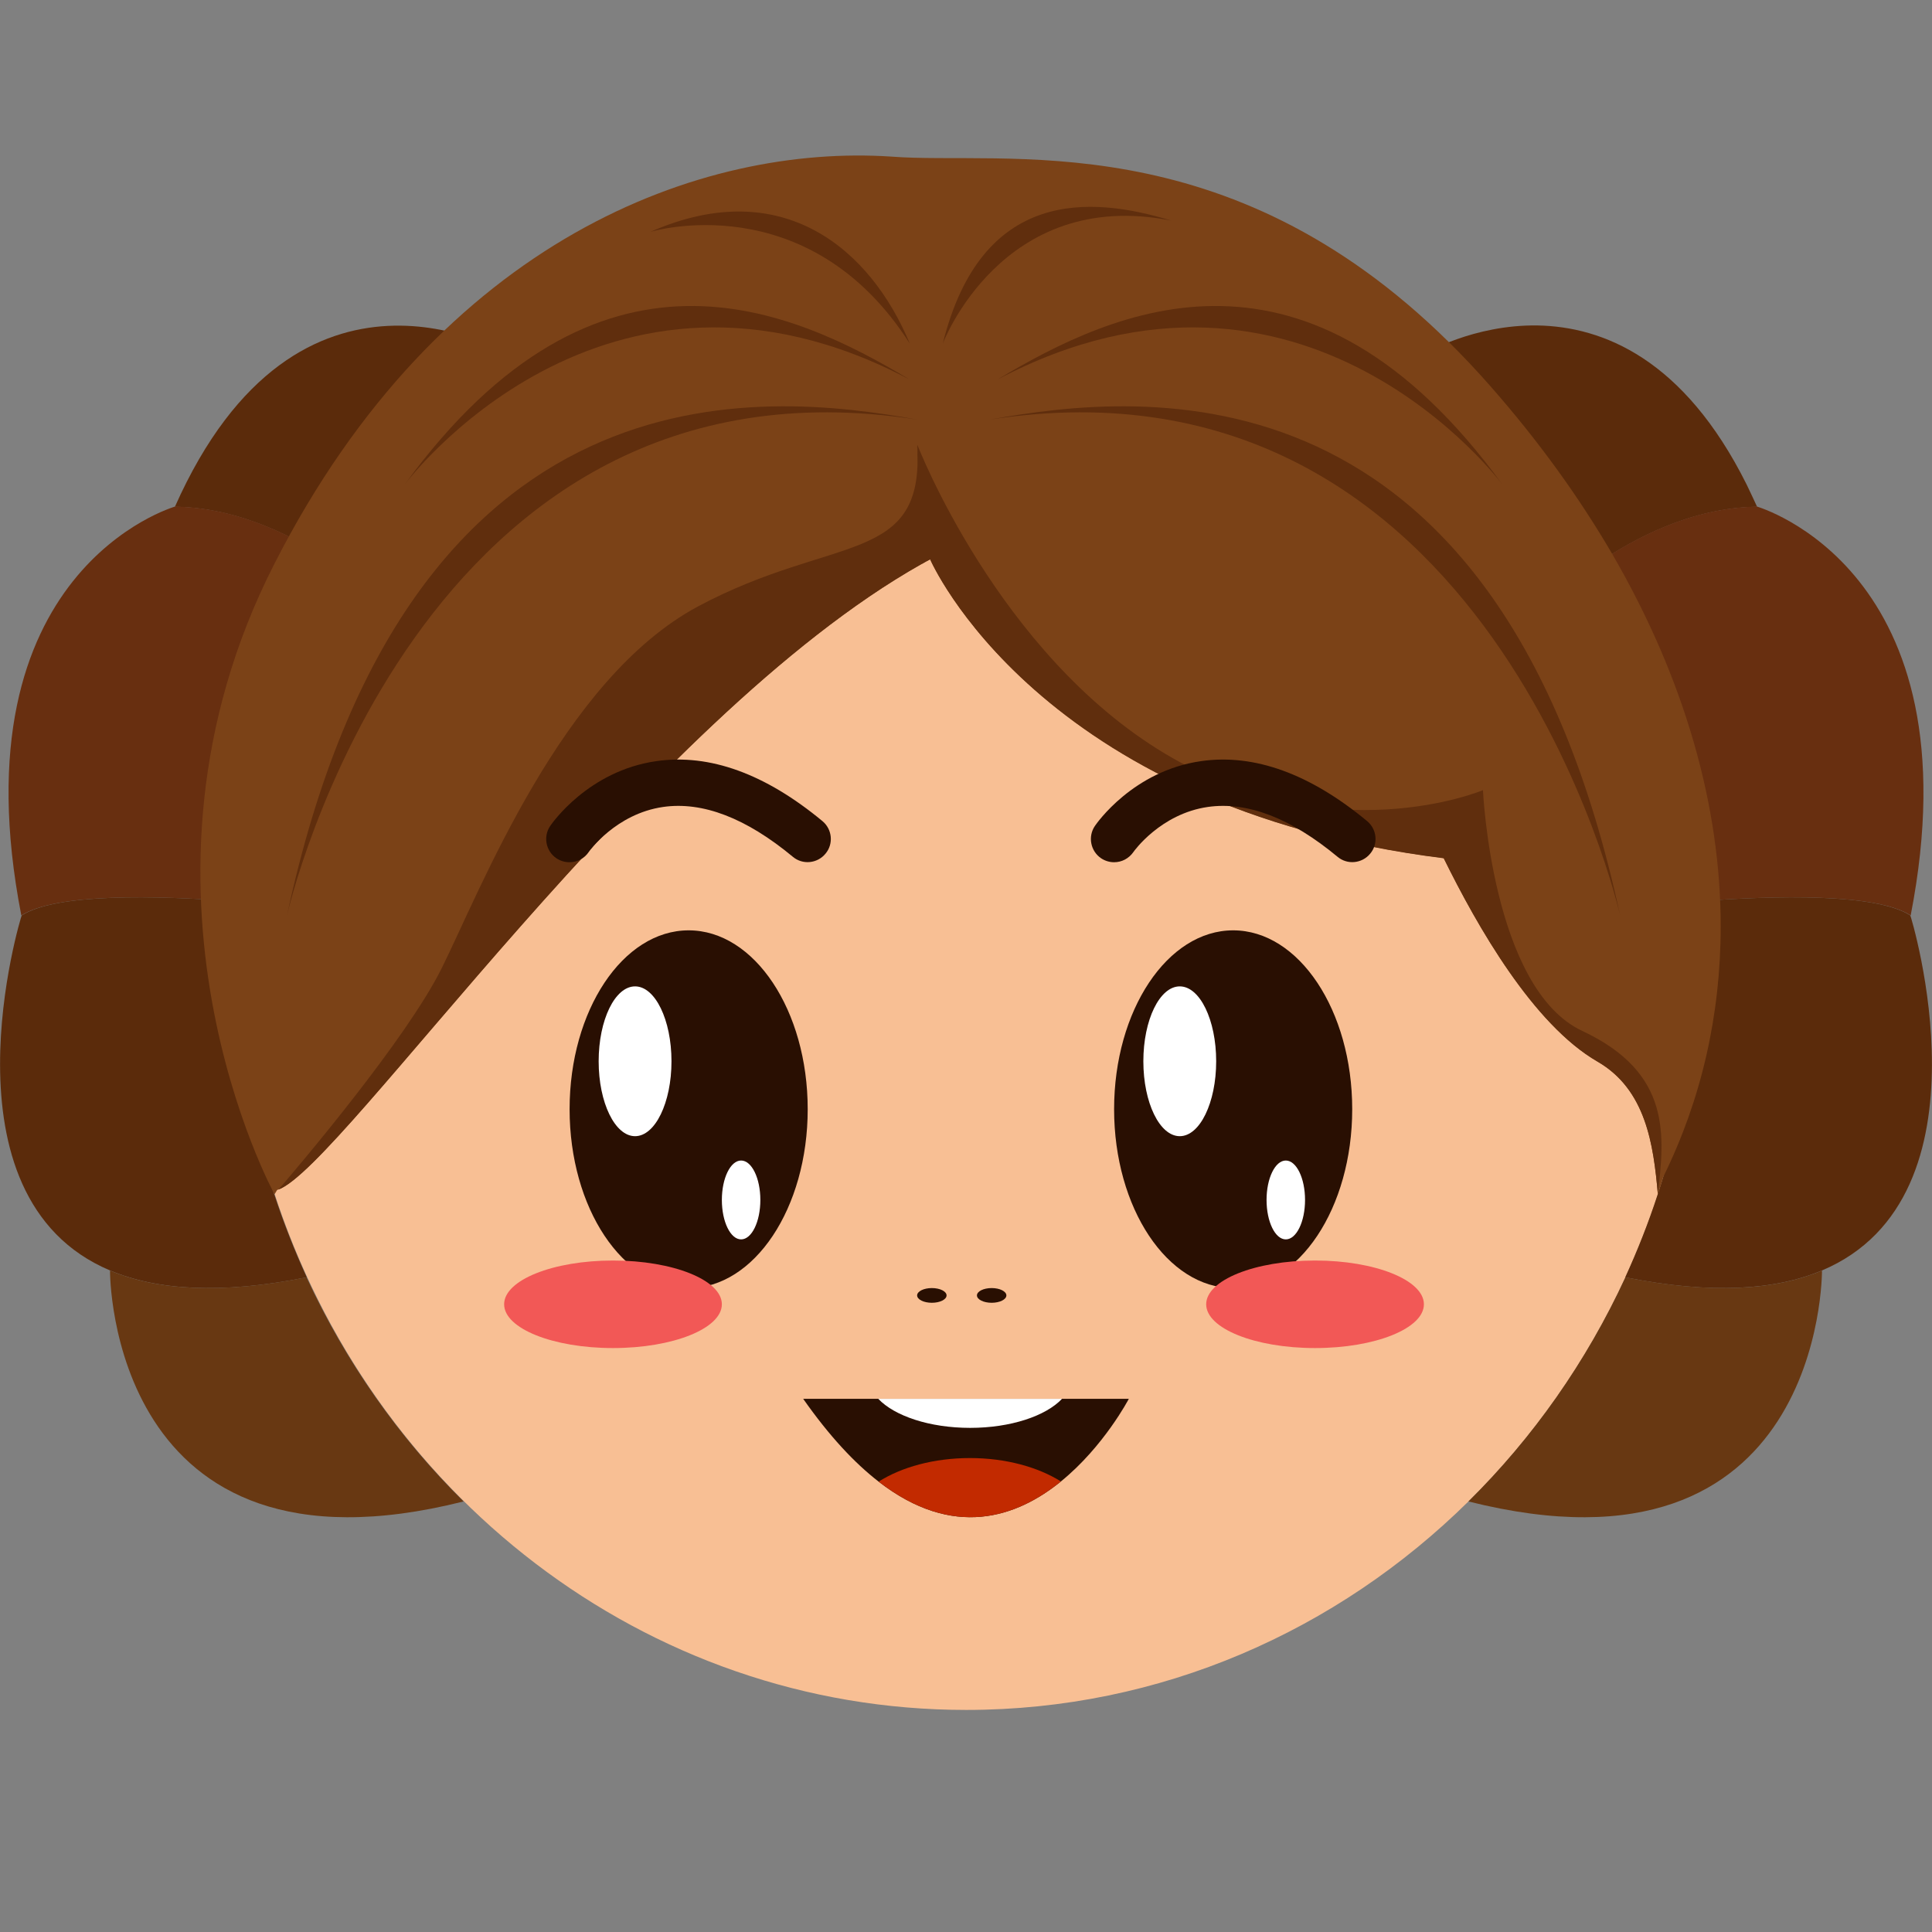 <?xml version="1.0" encoding="utf-8"?>
<!-- Generator: Adobe Illustrator 25.2.1, SVG Export Plug-In . SVG Version: 6.00 Build 0)  -->
<svg version="1.1" id="Слой_1" xmlns="http://www.w3.org/2000/svg" xmlns:xlink="http://www.w3.org/1999/xlink" x="0px" y="0px"
	 viewBox="0 0 1024 1024" style="enable-background:new 0 0 1024 1024;" xml:space="preserve">
<rect x="0" y="0" width="1024" height="1024" fill="#808080" stroke="none"/>
<style type="text/css">
	.st0{fill:#F8BF94;}
	.st1{fill:#5B2B0B;}
	.st2{fill:#682F10;}
	.st3{fill:#683812;}
	.st4{fill:#7B4217;}
	.st5{fill:#290F02;}
	.st6{fill:#FFFFFF;}
	.st7{fill:#602E0D;}
	.st8{fill:#C22A00;}
	.st9{fill:#F25856;}
</style>
<g>
	<path class="st0" d="M899.4,502.4c0,36.4-4.6,71.7-13.3,105.2c-2.2,8.6-4.7,17.1-7.4,25.5v0c-4.9,15.1-10.7,29.7-17.2,43.9
		c-20.6,44.8-48.9,85-83.2,118.8c-69.4,68.5-163.1,110.5-266.2,110.5c-170.7,0-315.6-115.2-367.1-275.1
		c-13.1-40.5-20.1-83.8-20.1-128.9c0-223.1,173.4-404,387.3-404c1.7,0,3.3,0,5,0c1.5,0,3,0,4.5,0.1c2.1,0,4.2,0.1,6.2,0.2
		c1.4,0.1,2.8,0.1,4.2,0.2c1.3,0.1,2.7,0.1,4,0.2c0.6,0,1.1,0.1,1.7,0.1c2.7,0.2,5.3,0.4,8,0.6c2.4,0.2,4.7,0.4,7,0.7
		c1.1,0.1,2.1,0.2,3.2,0.3c2,0.2,4,0.5,6.1,0.8c0.9,0.1,1.9,0.3,2.8,0.4c6.9,1,13.8,2.2,20.5,3.5c1.4,0.3,2.9,0.6,4.3,0.9
		c4.9,1,9.7,2.2,14.5,3.4c1.6,0.4,3.1,0.8,4.7,1.2c1.6,0.4,3.1,0.8,4.6,1.3c0.8,0.2,1.7,0.5,2.5,0.7c1.1,0.3,2.2,0.6,3.3,1
		c4.1,1.2,8.2,2.5,12.2,3.9c1.3,0.4,2.6,0.9,3.9,1.3c1.1,0.4,2.2,0.8,3.4,1.2c0.8,0.3,1.6,0.6,2.4,0.9c1.4,0.5,2.8,1,4.2,1.6
		c1.5,0.6,3,1.1,4.4,1.7c3.2,1.3,6.5,2.6,9.7,4c1.2,0.5,2.3,1,3.5,1.5c1.5,0.6,2.9,1.3,4.3,1.9c1.4,0.6,2.9,1.3,4.3,2
		c1.1,0.5,2.2,1,3.2,1.5c4.8,2.3,9.5,4.7,14.1,7.2l3.7,2c2.8,1.5,5.5,3.1,8.2,4.7c1.3,0.7,2.5,1.5,3.8,2.2c1.9,1.1,3.8,2.3,5.7,3.5
		c0.9,0.5,1.8,1.1,2.7,1.7c1.2,0.8,2.5,1.6,3.7,2.4c0.8,0.5,1.6,1.1,2.4,1.6c1.1,0.7,2.3,1.5,3.4,2.3c4.5,3,8.9,6.2,13.3,9.4
		c0.9,0.6,1.7,1.3,2.6,1.9c1.9,1.4,3.7,2.8,5.6,4.3c1.2,1,2.5,1.9,3.7,2.9c1.2,1,2.5,2,3.7,3c1.2,1,2.4,2,3.6,3
		c4.9,4.1,9.7,8.4,14.5,12.8c1.1,1,2.1,2,3.2,3c1.4,1.3,2.8,2.6,4.1,4c0.9,0.9,1.8,1.7,2.7,2.6c1.1,1.1,2.2,2.2,3.3,3.4
		c1.1,1.1,2.2,2.3,3.3,3.4c0.9,1,1.9,2,2.8,3c2.3,2.5,4.6,5,6.9,7.5c1.1,1.2,2.1,2.4,3.2,3.6c0.9,1,1.8,2.1,2.7,3.1
		c1.2,1.4,2.3,2.7,3.5,4.1c1,1.2,2,2.5,3,3.7c1,1.2,2,2.5,3,3.7c2,2.5,3.9,5,5.8,7.5c6.4,8.5,12.5,17.2,18.2,26.2
		c0.7,1.1,1.5,2.3,2.1,3.4c0.9,1.4,1.8,2.8,2.6,4.3c0.8,1.3,1.6,2.6,2.3,3.9c0.8,1.3,1.6,2.6,2.3,4c0.8,1.3,1.5,2.6,2.2,3.9l0,0.1
		c1,1.9,2.1,3.7,3.1,5.6c1,1.8,1.9,3.6,2.9,5.5c0,0.1,0.1,0.1,0.1,0.2c1,1.9,2,3.8,2.9,5.7c0.9,1.8,1.8,3.6,2.6,5.4
		c0.1,0.2,0.2,0.4,0.3,0.7c1.8,3.7,3.5,7.4,5.1,11.1c0.1,0.2,0.2,0.4,0.3,0.7c0.8,1.9,1.6,3.8,2.4,5.7c0.8,1.9,1.6,3.8,2.4,5.7
		c0.2,0.3,0.3,0.7,0.4,1c0.7,1.7,1.4,3.4,2,5.1c0.1,0.2,0.2,0.4,0.2,0.6c0.6,1.6,1.2,3.2,1.8,4.9c1,2.7,2,5.4,2.9,8.2
		c0.6,1.6,1.1,3.2,1.7,4.9c0,0.1,0,0.1,0.1,0.1c0,0.1,0.1,0.1,0.1,0.2c0.7,2,1.3,4,2,6.1c0.6,2,1.3,4.1,1.9,6.1
		c0.7,2.3,1.3,4.5,2,6.8c0.5,1.9,1.1,3.8,1.6,5.8c0.1,0.1,0.1,0.3,0.1,0.5c0.5,2,1,4.1,1.6,6.1c0,0,0,0.1,0,0.1
		c0.5,2.1,1,4.3,1.5,6.5c1,4.3,1.9,8.6,2.8,12.9c0.5,2.3,0.9,4.7,1.3,7.1c0.4,2.1,0.7,4.2,1.1,6.2c0.6,3.8,1.2,7.7,1.7,11.6
		c0.1,0.8,0.2,1.7,0.3,2.5c0.3,2,0.5,4,0.7,6c0.3,2.2,0.5,4.5,0.7,6.7c0.2,1.8,0.3,3.7,0.5,5.5c0.1,1.1,0.2,2.1,0.3,3.2
		c0.1,1.2,0.2,2.4,0.3,3.6c0.1,1,0.2,2.1,0.2,3.1c0,0.3,0.1,0.6,0.1,1c0,0.1,0,0.3,0,0.5c0,0.3,0,0.6,0.1,1c0.1,0.9,0.1,1.9,0.2,2.8
		c0.1,1.9,0.2,3.8,0.2,5.7c0,0.8,0.1,1.7,0.1,2.5c0.1,1.4,0.1,2.8,0.1,4.3c0,0.9,0,1.7,0.1,2.6C899.4,498.5,899.4,500.5,899.4,502.4
		z"/>
	<path class="st1" d="M931.3,268.6c-34.5,0.5-65,16.7-84.6,30.1c-0.7-1.3-1.5-2.7-2.3-4c-0.8-1.3-1.5-2.7-2.3-4
		c-0.8-1.3-1.6-2.6-2.3-3.9c-0.9-1.4-1.7-2.9-2.6-4.3c-0.7-1.2-1.4-2.3-2.1-3.4c-5.7-9-11.8-17.7-18.2-26.2c-1.9-2.5-3.8-5-5.8-7.5
		c-1-1.2-2-2.5-3-3.7c-1-1.2-2-2.5-3-3.7c-1.1-1.4-2.3-2.8-3.5-4.1c-0.9-1-1.8-2.1-2.7-3.1c-1-1.2-2.1-2.4-3.2-3.6
		c-2.2-2.5-4.5-5-6.9-7.5c-0.9-1-1.9-2-2.8-3c-1.1-1.2-2.2-2.3-3.3-3.4c-1.1-1.1-2.2-2.3-3.3-3.4c-0.9-0.9-1.8-1.8-2.7-2.6
		c-1.4-1.3-2.8-2.7-4.1-4c-1.1-1-2.1-2-3.2-3c-4.7-4.4-9.5-8.6-14.5-12.8c0,0,25.9-15.5,60-15c34.6,0.6,77.6,17.7,110.8,84.2
		C927.6,260.6,929.4,264.5,931.3,268.6z"/>
	<path class="st2" d="M1012.7,485.2c-18.3-11.7-70.2-10.7-114-7.4c0-0.1,0-0.3,0-0.5c0-0.3,0-0.6-0.1-1c-0.1-1-0.1-2.1-0.2-3.1
		c-0.1-1.2-0.2-2.4-0.3-3.6c-0.1-1.1-0.2-2.1-0.3-3.2c-0.2-1.9-0.3-3.7-0.5-5.5c-0.2-2.2-0.5-4.5-0.7-6.7c-0.2-2-0.5-4-0.7-6
		c-0.1-0.8-0.2-1.7-0.3-2.5c-0.5-3.9-1.1-7.7-1.7-11.6c-0.3-2.1-0.7-4.2-1.1-6.2c-0.4-2.4-0.9-4.7-1.3-7.1
		c-0.9-4.3-1.8-8.7-2.8-12.9c-0.5-2.2-1-4.3-1.5-6.5c0-0.1,0-0.1,0-0.1c-0.5-2.1-1-4.1-1.6-6.1c-0.1-0.2-0.1-0.3-0.1-0.5
		c-0.5-1.9-1-3.8-1.6-5.8c-0.6-2.3-1.3-4.6-2-6.8c-0.6-2.1-1.2-4.1-1.9-6.1c-0.6-2-1.3-4.1-2-6.1c0-0.1,0-0.1-0.1-0.2
		c0-0.1,0-0.1-0.1-0.1c-0.5-1.6-1.1-3.3-1.7-4.9c-0.9-2.7-1.9-5.5-2.9-8.2c-0.6-1.6-1.2-3.2-1.8-4.9c-0.1-0.2-0.2-0.4-0.2-0.6
		c-0.7-1.7-1.3-3.4-2-5.1c-0.1-0.3-0.3-0.7-0.4-1c-0.8-1.9-1.6-3.8-2.4-5.7c-0.8-1.9-1.6-3.8-2.4-5.7c-0.1-0.2-0.2-0.5-0.3-0.7
		c-1.7-3.7-3.4-7.5-5.1-11.1c-0.1-0.2-0.2-0.5-0.3-0.7c-0.8-1.8-1.7-3.6-2.6-5.4c-0.9-1.9-1.9-3.8-2.9-5.7c-0.1-0.1-0.1-0.2-0.1-0.2
		c-0.9-1.8-1.9-3.6-2.9-5.5c-1-1.9-2-3.8-3.1-5.6c19.6-13.5,50.1-29.6,84.6-30.1C931.3,268.6,1048.4,301.8,1012.7,485.2z"/>
	<path class="st1" d="M965.6,673.4c-24.2,10.2-57.9,12.9-104.2,3.6c6.5-14.2,12.3-28.9,17.2-43.9v0c2.8-8.4,5.2-16.9,7.4-25.5
		c8.7-33.5,13.3-68.8,13.3-105.2c0-1.9,0-3.8,0-5.7c0-0.9,0-1.7-0.1-2.6c0-1.4-0.1-2.8-0.1-4.3c0-0.8-0.1-1.7-0.1-2.5
		c-0.1-1.9-0.1-3.8-0.2-5.7c0-0.9-0.1-1.9-0.2-2.8c0-0.3,0-0.6-0.1-1c43.9-3.3,95.8-4.3,114,7.4
		C1012.7,485.2,1058.5,634.3,965.6,673.4z"/>
	<path class="st3" d="M778.3,795.8c34.2-33.8,62.5-74,83.2-118.8c46.4,9.3,80,6.6,104.2-3.6C965.7,675.4,965.8,843,778.3,795.8z"/>
	<path class="st1" d="M92.7,268.6c34.5,0.5,65,16.7,84.6,30.1c0.7-1.3,1.5-2.7,2.3-4c0.8-1.3,1.5-2.7,2.3-4c0.8-1.3,1.6-2.6,2.3-3.9
		c0.9-1.4,1.7-2.9,2.6-4.3c0.7-1.2,1.4-2.3,2.1-3.4c5.7-9,11.8-17.7,18.2-26.2c1.9-2.5,3.8-5,5.8-7.5c1-1.2,2-2.5,3-3.7
		c1-1.2,2-2.5,3-3.7c1.1-1.4,2.3-2.8,3.5-4.1c0.9-1,1.8-2.1,2.7-3.1c1-1.2,2.1-2.4,3.2-3.6c2.2-2.5,4.5-5,6.9-7.5c0.9-1,1.9-2,2.8-3
		c1.1-1.2,2.2-2.3,3.3-3.4c1.1-1.1,2.2-2.3,3.3-3.4c0.9-0.9,1.8-1.8,2.7-2.6c1.4-1.3,2.8-2.7,4.1-4c1.1-1,2.1-2,3.2-3
		c4.7-4.4,9.5-8.6,14.5-12.8C269.2,187.6,158.3,121,92.7,268.6z"/>
	<path class="st2" d="M11.3,485.2c18.3-11.7,70.2-10.7,114-7.4c0-0.1,0-0.3,0-0.5c0-0.3,0-0.6,0.1-1c0.1-1,0.1-2.1,0.2-3.1
		c0.1-1.2,0.2-2.4,0.3-3.6c0.1-1.1,0.2-2.1,0.3-3.2c0.2-1.9,0.3-3.7,0.5-5.5c0.2-2.2,0.5-4.5,0.7-6.7c0.2-2,0.5-4,0.7-6
		c0.1-0.8,0.2-1.7,0.3-2.5c0.5-3.9,1.1-7.7,1.7-11.6c0.3-2.1,0.7-4.2,1.1-6.2c0.4-2.4,0.9-4.7,1.3-7.1c0.9-4.3,1.8-8.7,2.8-12.9
		c0.5-2.2,1-4.3,1.5-6.5c0-0.1,0-0.1,0-0.1c0.5-2.1,1-4.1,1.6-6.1c0.1-0.2,0.1-0.3,0.1-0.5c0.5-1.9,1-3.8,1.6-5.8
		c0.6-2.3,1.3-4.6,2-6.8c0.6-2.1,1.2-4.1,1.9-6.1c0.6-2,1.3-4.1,2-6.1c0-0.1,0-0.1,0.1-0.2c0-0.1,0-0.1,0.1-0.1
		c0.5-1.6,1.1-3.3,1.7-4.9c0.9-2.7,1.9-5.5,2.9-8.2c0.6-1.6,1.2-3.2,1.8-4.9c0.1-0.2,0.2-0.4,0.2-0.6c0.7-1.7,1.3-3.4,2-5.1
		c0.1-0.3,0.3-0.7,0.4-1c0.8-1.9,1.6-3.8,2.4-5.7c0.8-1.9,1.6-3.8,2.4-5.7c0.1-0.2,0.2-0.5,0.3-0.7c1.7-3.7,3.4-7.5,5.1-11.1
		c0.1-0.2,0.2-0.5,0.3-0.7c0.8-1.8,1.7-3.6,2.6-5.4c0.9-1.9,1.9-3.8,2.9-5.7c0.1-0.1,0.1-0.2,0.1-0.2c0.9-1.8,1.9-3.6,2.9-5.5
		c1-1.9,2-3.8,3.1-5.6c-19.6-13.5-50.1-29.6-84.6-30.1C92.7,268.6-24.4,301.8,11.3,485.2z"/>
	<path class="st1" d="M58.4,673.4c24.2,10.2,57.9,12.9,104.2,3.6c-6.5-14.2-12.3-28.9-17.2-43.9v0c-2.8-8.4-5.2-16.9-7.4-25.5
		c-8.7-33.5-13.3-68.8-13.3-105.2c0-1.9,0-3.8,0-5.7c0-0.9,0-1.7,0.1-2.6c0-1.4,0.1-2.8,0.1-4.3c0-0.8,0.1-1.7,0.1-2.5
		c0.1-1.9,0.1-3.8,0.2-5.7c0-0.9,0.1-1.9,0.2-2.8c0-0.3,0-0.6,0.1-1c-43.9-3.3-95.8-4.3-114,7.4C11.3,485.2-34.5,634.3,58.4,673.4z"
		/>
	<path class="st3" d="M245.7,795.8c-34.2-33.8-62.5-74-83.2-118.8c-46.4,9.3-80,6.6-104.2-3.6C58.3,675.4,58.2,843,245.7,795.8z"/>
	<path class="st4" d="M912,491c0,47.1-10.3,91.9-30.4,132.7c-0.9,3.1-1.9,6.2-2.9,9.3c-2.3-26.6-6.4-55.6-32-70.4
		c-34.1-19.7-63.7-71.6-81.5-107.8c-215.5-26.9-272.2-158.4-272.2-158.4c-1.6,0.8-3.1,1.7-4.7,2.6
		c-145.9,82.3-306.5,318.7-340.6,331.4c-0.3,0.1-0.6,0.2-0.8,0.3l-1.4,2.3c0,0-88.4-161.3,0-334.3C233.7,125.7,372.7,76.4,472.4,83
		c59.8,4.7,177.3-18.4,295.6,98.4c7.2,7.1,14.5,14.8,21.7,23c25.8,29.3,47.3,59.2,64.8,89.2C893.2,360.3,912,427.6,912,491z"/>
	<g>
		<ellipse class="st5" cx="365" cy="587.9" rx="63.1" ry="94.8"/>
		<ellipse class="st6" cx="336.6" cy="562.5" rx="19.3" ry="39.7"/>
		<ellipse class="st6" cx="392.8" cy="636" rx="10.2" ry="20.9"/>
	</g>
	<g>
		<ellipse class="st5" cx="653.6" cy="587.9" rx="63.1" ry="94.8"/>
		<ellipse class="st6" cx="625.3" cy="562.5" rx="19.3" ry="39.7"/>
		<ellipse class="st6" cx="681.5" cy="636" rx="10.2" ry="20.9"/>
	</g>
	<path class="st7" d="M488.2,299.1c-145.9,82.3-306.5,318.7-340.6,331.4c11.9-13.8,67.7-79.7,86.4-117.1c20.9-42,63.8-153.4,136-192
		c72.2-38.6,120.3-21.3,116.1-85.6C488.2,254.4,488.6,276.9,488.2,299.1z"/>
	<path class="st7" d="M878.7,633.1c-2.3-26.6-6.4-55.6-32-70.4c-34.1-19.7-63.7-71.6-81.5-107.8
		c-215.5-26.9-272.2-158.4-272.2-158.4c-1.6,0.8-3.1,1.7-4.7,2.6l-2.1-63.4c0,0,42.6,110.6,131.2,163.7
		c88.7,53.1,168.6,19.4,168.6,19.4s4.7,105.1,52.6,127.6C886.5,568.8,882.1,602.4,878.7,633.1z"/>
	<path class="st7" d="M152.1,485.2c0,0,68.6-304.1,334.1-262.8C405.2,207.8,216.2,187.4,152.1,485.2z"/>
	<path class="st7" d="M214.5,256.8c0,0,105.1-141.5,267.7-55.6C420.2,164.1,317.2,115.8,214.5,256.8z"/>
	<path class="st7" d="M858.7,485.2c0,0-68.6-304.1-334.1-262.8C605.5,207.8,794.5,187.4,858.7,485.2z"/>
	<path class="st7" d="M796.3,256.8c0,0-105.1-141.5-267.7-55.6C590.6,164.1,693.6,115.8,796.3,256.8z"/>
	<path class="st5" d="M598.3,741.4c0,0-13.2,25.3-36,43.8c-23.4,19-57,30.8-96.6,0.1c-12.8-9.9-26.1-24.1-40-43.9H598.3z"/>
	<path class="st8" d="M562.3,785.2c-23.4,19-57,30.8-96.6,0.1c12.1-7.7,29.3-12.5,48.4-12.5C533.1,772.8,550.2,777.6,562.3,785.2z"
		/>
	<path class="st6" d="M562.9,741.4c-8.6,9.1-27.2,15.4-48.7,15.4c-21.5,0-40.1-6.3-48.7-15.4H562.9z"/>
	<path class="st5" d="M590.5,457c-2.4,0-4.8-0.7-6.9-2.1c-5.6-3.8-7.1-11.5-3.3-17.1c0.8-1.2,20.2-29.3,56.4-34.4
		c28.1-4,57.6,6.7,87.9,31.8c5.2,4.3,6,12.1,1.6,17.3c-4.3,5.2-12.1,6-17.3,1.6c-24.7-20.5-47.8-29.4-68.7-26.4
		c-25.1,3.6-39.3,23.6-39.4,23.8C598.3,455.1,594.5,457,590.5,457z"/>
	<path class="st5" d="M301.8,457c-2.4,0-4.8-0.7-6.9-2.1c-5.6-3.8-7.1-11.5-3.3-17.1c0.8-1.2,20.2-29.3,56.4-34.4
		c28.1-4,57.6,6.7,87.9,31.8c5.2,4.3,6,12.1,1.6,17.3c-4.3,5.2-12.1,6-17.3,1.6c-24.7-20.5-47.8-29.4-68.7-26.4
		c-25.1,3.6-39.3,23.6-39.4,23.8C309.7,455.1,305.8,457,301.8,457z"/>
	<ellipse class="st9" cx="697" cy="691.3" rx="57.7" ry="23.2"/>
	<ellipse class="st9" cx="324.9" cy="691.3" rx="57.7" ry="23.2"/>
	<ellipse class="st5" cx="493.9" cy="686.6" rx="7.8" ry="3.9"/>
	<ellipse class="st5" cx="525.6" cy="686.6" rx="7.8" ry="3.9"/>
	<path class="st7" d="M344.7,122.9c0,0,83.4-25.5,137.5,59.2C461.7,132.7,415.2,91.9,344.7,122.9z"/>
	<path class="st7" d="M499.7,182.1c0,0,31.3-83,121-65.2C578.2,103.9,520.2,99.5,499.7,182.1z"/>
</g>
</svg>
